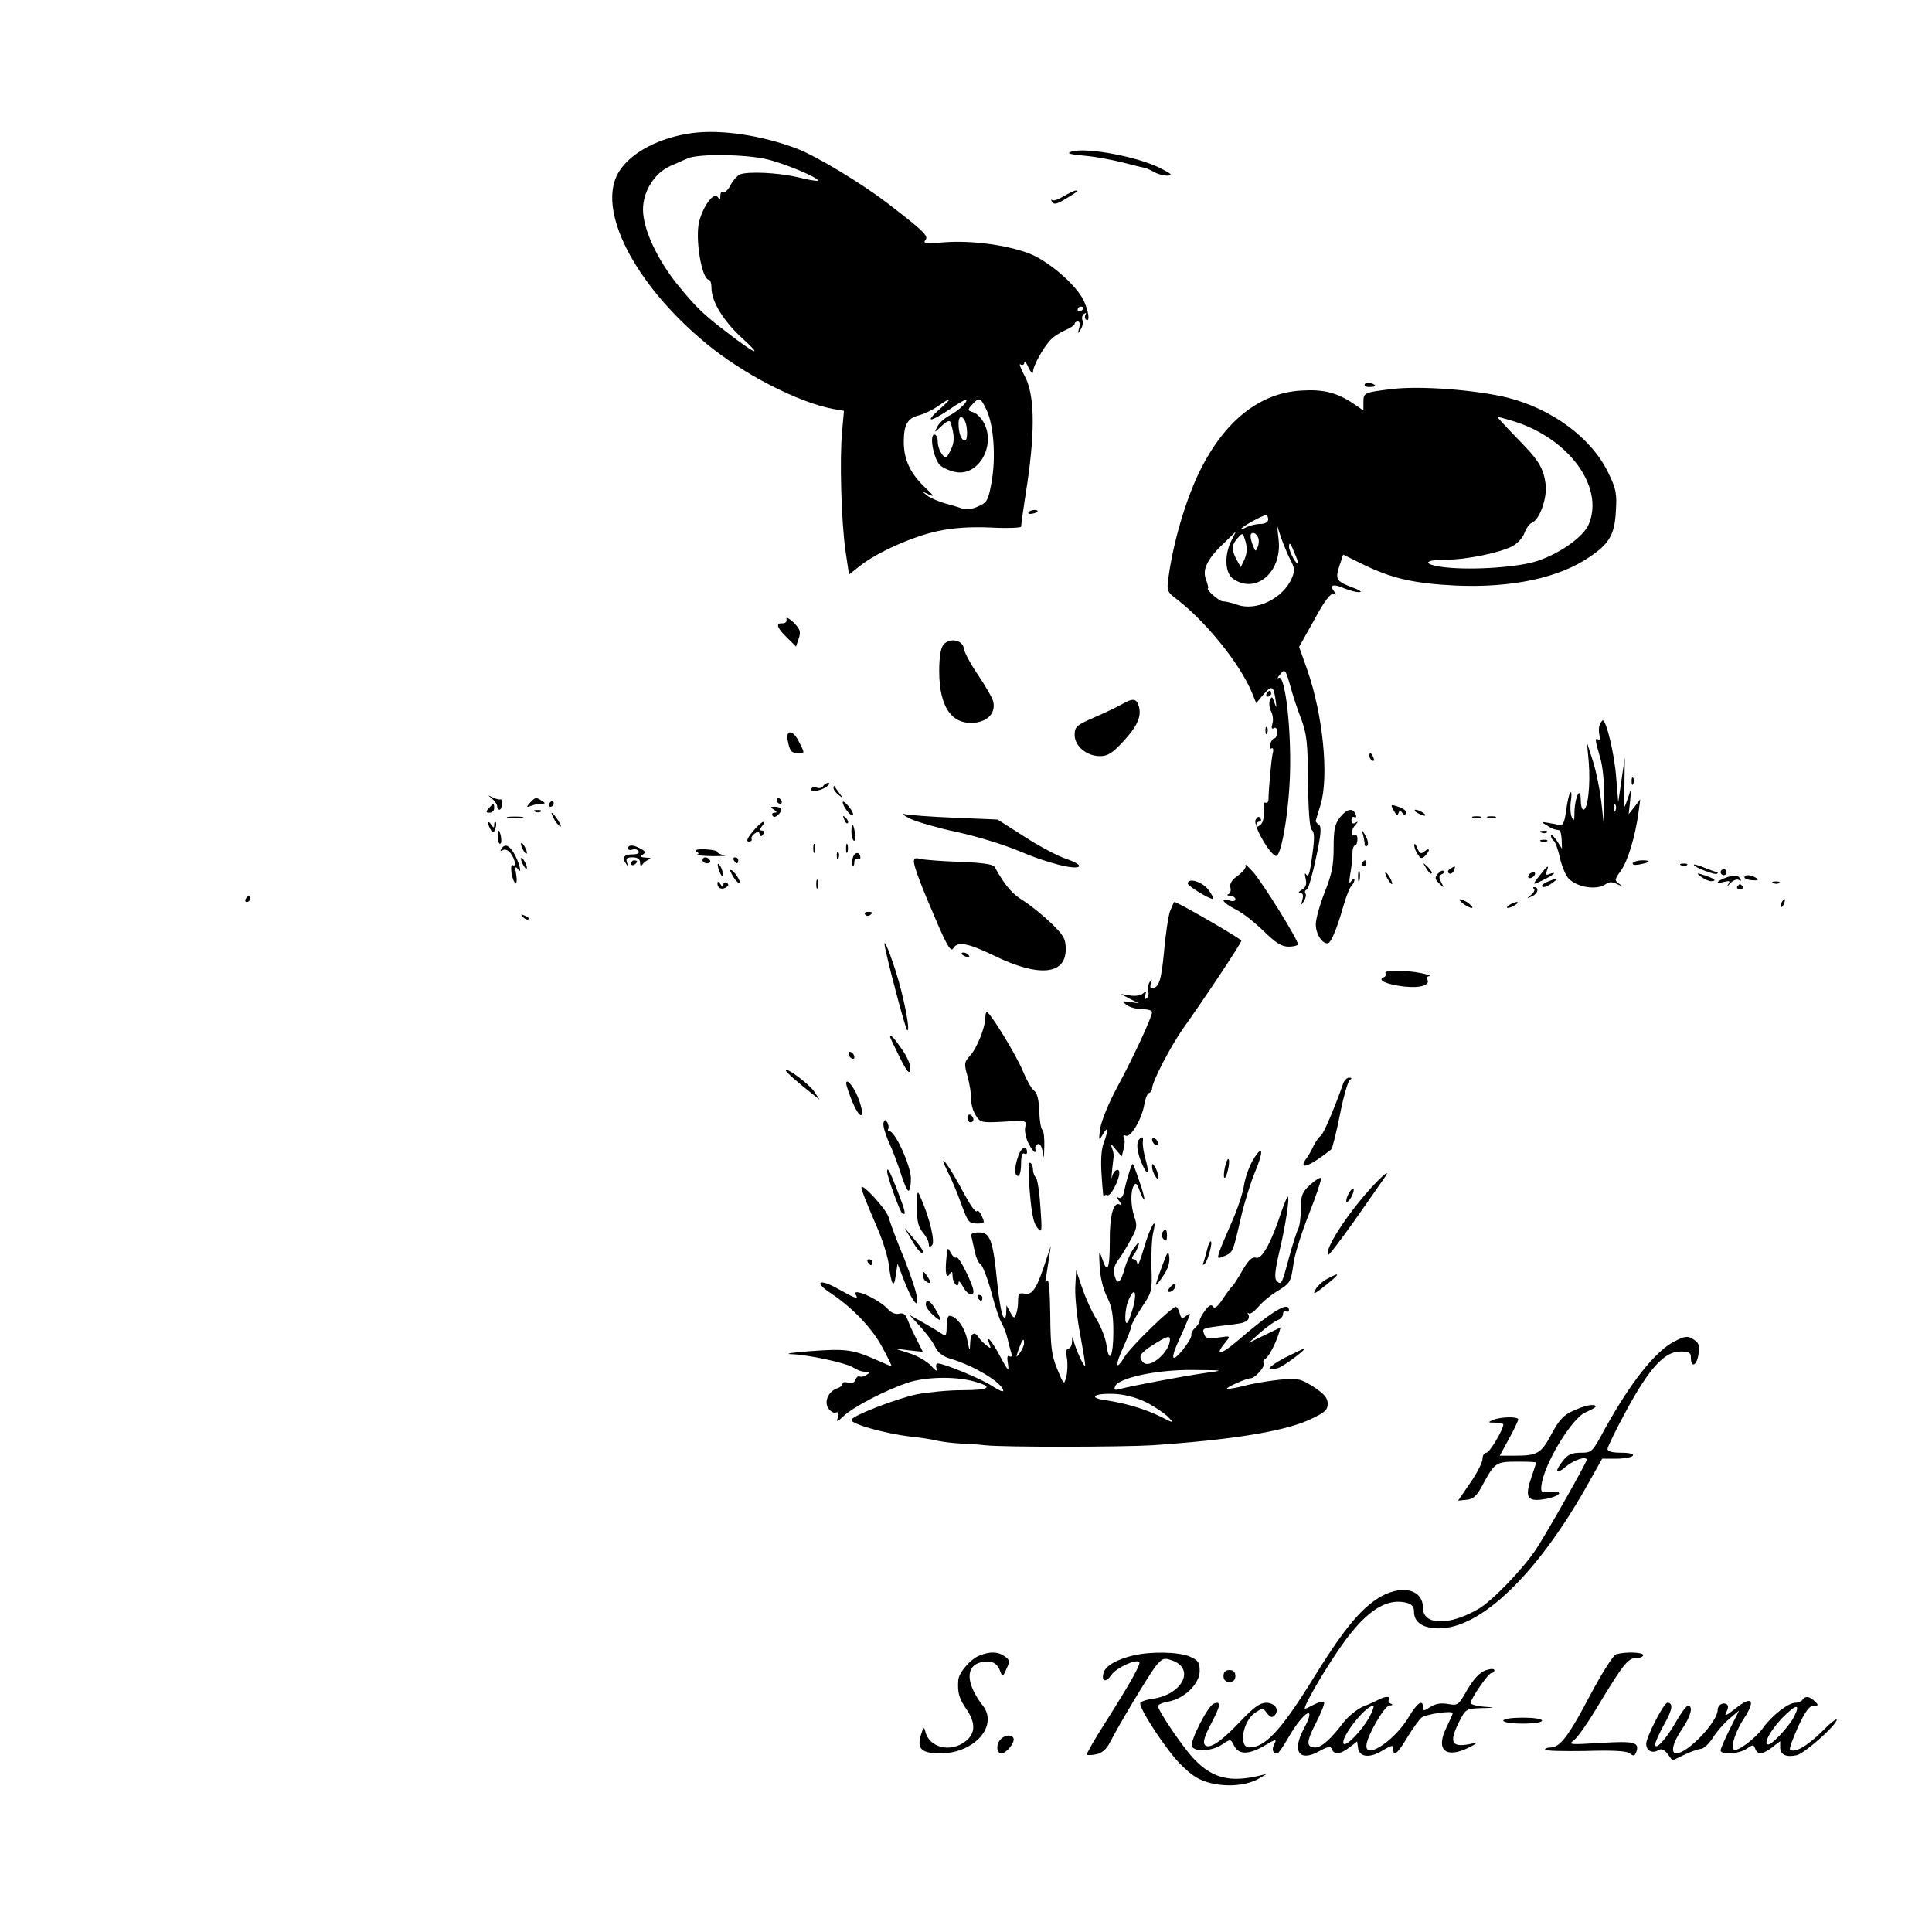 <?xml version="1.0" standalone="no"?>
<!DOCTYPE svg PUBLIC "-//W3C//DTD SVG 20010904//EN"
 "http://www.w3.org/TR/2001/REC-SVG-20010904/DTD/svg10.dtd">
<svg version="1.0" xmlns="http://www.w3.org/2000/svg"
 width="649pt" height="649pt" viewBox="0 0 649 649"
 preserveAspectRatio="xMidYMid meet">
<g transform="translate(0,649) scale(0.1,-0.1)"
fill="#000000" stroke="none">
<path d="M2325 6043 c-110 -15 -206 -65 -246 -130 -77 -124 50 -375 291 -575
125 -104 311 -200 430 -222 l35 -6 -6 -68 c-9 -91 -3 -301 11 -401 l12 -81 38
30 c57 45 176 98 260 116 52 11 107 15 178 12 56 -3 102 -1 102 3 0 4 9 70 21
146 27 184 24 302 -10 362 -13 25 -19 41 -13 37 7 -4 12 -2 13 6 0 7 7 0 14
-17 8 -16 14 -23 15 -15 0 22 40 92 63 112 10 10 32 23 48 30 16 7 29 16 29
20 0 5 5 8 11 8 6 0 8 -9 4 -22 -5 -20 -5 -21 5 -5 7 10 9 25 6 32 -3 8 0 17
6 21 6 4 8 3 4 -4 -3 -6 -2 -13 3 -16 14 -9 7 34 -11 69 -28 53 -119 130 -182
154 -78 29 -195 44 -285 37 -61 -5 -72 -4 -62 8 11 13 -7 31 -130 125 -86 66
-234 155 -300 181 -118 45 -256 66 -354 53z m251 -88 c60 -14 179 -64 171 -72
-2 -2 -33 3 -68 12 -66 15 -165 20 -194 9 -8 -4 -23 -20 -31 -36 -8 -16 -19
-26 -24 -23 -6 4 -10 -2 -10 -12 0 -14 -2 -15 -9 -5 -12 19 -48 -28 -62 -81
-15 -56 8 -197 33 -197 4 0 8 -12 8 -27 0 -46 40 -111 103 -169 72 -65 47 -56
-49 18 -83 63 -107 87 -169 163 -68 85 -115 186 -115 251 0 61 38 122 91 146
19 8 45 20 59 26 36 16 195 14 266 -3z m1064 -499 c0 -3 -4 -8 -10 -11 -5 -3
-10 -1 -10 4 0 6 5 11 10 11 6 0 10 -2 10 -4z m-484 -341 c-51 -45 -33 -45 34
0 29 20 54 34 56 33 6 -7 -24 -36 -53 -52 -18 -9 -38 -26 -44 -39 -12 -22 -11
-22 14 2 20 18 28 21 31 10 13 -44 13 -65 -1 -92 -15 -29 -16 -30 -29 -12 -8
10 -14 29 -14 42 0 13 -5 23 -11 23 -18 0 -3 -80 18 -102 11 -10 35 -21 55
-24 75 -13 133 88 94 164 -9 17 -25 34 -37 37 -19 6 -20 8 -3 26 23 26 28 24
48 -18 24 -50 32 -159 17 -242 -11 -62 -15 -69 -45 -82 -18 -9 -41 -12 -52 -8
-10 4 -37 12 -59 18 -22 6 -49 18 -60 26 -19 15 -19 16 5 4 20 -9 18 -5 -11
22 -51 48 -73 95 -73 155 0 58 13 80 52 89 15 4 43 17 62 30 49 34 51 30 6
-10z m92 -68 c2 -20 -1 -37 -6 -37 -13 0 -22 25 -22 57 0 39 25 22 28 -20z"/>
<path d="M3600 5981 c-19 -6 -9 -9 42 -14 37 -3 95 -14 130 -23 35 -9 68 -17
73 -18 6 -1 20 -7 32 -14 12 -7 32 -12 45 -12 18 1 14 6 -22 24 -75 39 -249
72 -300 57z"/>
<path d="M3573 5831 c-17 -11 -35 -17 -39 -13 -4 4 -4 1 0 -6 6 -10 16 -8 44
9 46 28 47 29 36 29 -5 0 -23 -9 -41 -19z"/>
<path d="M4585 5200 c-4 -6 3 -10 14 -10 25 0 27 6 6 13 -8 4 -17 2 -20 -3z"/>
<path d="M4675 5183 c-91 -11 -95 -12 -95 -43 l0 -29 -35 24 c-54 36 -100 48
-174 43 -140 -8 -258 -102 -342 -273 -46 -95 -88 -236 -104 -356 -6 -43 -5
-47 27 -71 98 -75 211 -215 252 -311 l16 -39 24 29 c28 32 34 30 41 -18 4 -28
3 -30 -4 -9 -7 21 -9 22 -15 8 -4 -9 -2 -26 4 -38 6 -11 8 -30 4 -42 -4 -14
-2 -18 5 -14 7 4 11 -1 11 -13 0 -12 -4 -21 -9 -21 -5 0 -11 -9 -14 -20 -3
-11 -1 -17 4 -14 6 3 8 -4 4 -18 -4 -19 -13 -110 -14 -156 -1 -7 -5 -11 -10
-8 -5 3 -8 -10 -6 -28 2 -21 -2 -39 -11 -47 -10 -8 -14 -8 -14 0 0 6 5 11 11
11 5 0 7 5 3 11 -5 8 -10 6 -16 -5 -11 -19 58 -134 72 -120 20 21 44 184 44
309 1 145 -19 299 -38 288 -6 -4 -5 1 3 10 17 22 19 20 36 -39 7 -27 23 -76
36 -109 19 -52 22 -80 23 -210 1 -94 5 -154 12 -162 11 -11 11 -27 -2 -116 -5
-33 -10 -44 -16 -35 -5 8 -6 4 -2 -14 4 -19 1 -29 -13 -37 -11 -6 -13 -11 -5
-11 9 0 11 -7 7 -22 -5 -20 -4 -21 5 -5 6 9 9 21 5 26 -3 5 -1 11 5 13 5 1 19
50 31 107 17 79 19 105 9 111 -6 4 -11 10 -10 13 1 4 8 28 16 53 29 96 8 304
-45 455 l-27 76 51 91 c33 62 55 90 64 87 11 -4 11 -2 3 8 -18 22 -3 27 33 11
19 -8 42 -14 52 -13 10 0 0 7 -22 15 -56 21 -60 27 -46 72 l13 39 67 -33 c96
-47 170 -64 311 -71 187 -8 345 25 448 95 68 45 86 77 90 154 4 61 1 76 -27
133 -56 114 -187 211 -336 249 -105 26 -295 41 -390 29z m406 -107 c188 -57
309 -221 256 -347 -17 -41 -94 -97 -172 -123 -60 -21 -215 -32 -308 -22 -80 9
-79 26 1 26 69 0 179 23 222 45 17 9 36 29 41 45 6 16 17 31 25 34 26 10 52
84 46 130 -6 48 -22 77 -71 128 -76 79 -94 98 -90 98 2 0 25 -7 50 -14z m-821
-331 c0 -9 -10 -15 -26 -15 -14 0 -34 -5 -45 -10 -10 -6 -19 -8 -19 -6 0 6 71
45 83 46 4 0 7 -7 7 -15z m74 -134 c15 -28 16 -38 6 -62 -29 -69 -120 -114
-185 -90 -17 6 -38 11 -47 11 -13 0 -58 40 -50 44 2 0 -1 14 -7 30 -13 34 5
70 65 126 l36 35 -16 -32 c-24 -48 -21 -108 6 -127 77 -54 166 23 153 132 l-5
47 13 -40 c8 -22 21 -55 31 -74z m-153 1 l-13 -27 -14 25 c-18 34 -17 50 4 73
17 19 17 18 26 -12 6 -21 5 -40 -3 -59z m45 73 c4 -8 3 -23 -1 -32 -7 -17 -8
-16 -15 2 -5 11 -9 26 -9 33 -1 17 18 15 25 -3z m134 -84 c-1 -17 -30 36 -30
53 1 16 5 12 15 -13 8 -18 15 -36 15 -40z"/>
<path d="M3455 4769 c-3 -4 2 -6 10 -5 21 3 28 13 10 13 -9 0 -18 -4 -20 -8z"/>
<path d="M2642 4410 c2 -9 -4 -14 -14 -14 -24 2 -18 -16 17 -49 l29 -29 9 27
c8 23 5 31 -17 54 -17 15 -26 20 -24 11z"/>
<path d="M3169 4324 c-9 -11 -14 -42 -14 -88 0 -126 46 -187 130 -172 39 8 60
36 51 71 -3 12 -26 51 -50 87 -24 35 -46 75 -48 89 -4 30 -48 38 -69 13z"/>
<path d="M4255 4160 c-3 -5 -1 -10 4 -10 6 0 11 5 11 10 0 6 -2 10 -4 10 -3 0
-8 -4 -11 -10z"/>
<path d="M3770 4125 c-14 -8 -55 -28 -92 -44 -62 -27 -68 -32 -68 -60 0 -37
40 -71 85 -71 26 0 42 10 78 49 48 52 63 86 52 120 -7 25 -21 26 -55 6z"/>
<path d="M5374 4055 c-4 -8 -4 -24 -1 -35 3 -11 1 -18 -4 -14 -12 7 -11 -3 6
-60 9 -29 14 -84 14 -135 l-2 -86 -8 73 c-5 40 -17 101 -28 135 l-20 62 6 -66
c6 -74 -3 -159 -18 -159 -5 0 -9 15 -9 33 0 48 -19 13 -21 -38 0 -32 -2 -36
-9 -20 -5 11 -6 36 -3 55 3 19 2 32 -2 28 -4 -4 -10 -31 -14 -60 -5 -39 -11
-52 -21 -50 -8 2 -26 6 -40 8 -24 4 -24 3 -5 -8 19 -12 23 -14 43 -17 4 0 7
-15 8 -32 l1 -30 -18 28 c-11 15 -19 23 -19 16 0 -6 4 -14 9 -17 5 -3 15 -29
21 -58 7 -29 20 -60 29 -69 30 -31 99 -41 128 -17 8 6 20 6 35 -2 19 -8 20 -8
6 2 -15 11 -14 14 6 42 24 32 49 116 60 196 l6 45 -19 -25 -20 -25 5 45 c4 43
3 43 -6 13 -6 -18 -12 -33 -13 -33 -1 0 -1 37 0 83 l1 82 -11 -75 -11 -75 -7
85 c-6 78 -33 190 -45 190 -2 0 -7 -7 -10 -15z m53 -287 c-3 -8 -6 -5 -6 6 -1
11 2 17 5 13 3 -3 4 -12 1 -19z"/>
<path d="M4251 4034 c0 -11 3 -14 6 -6 3 7 2 16 -1 19 -3 4 -6 -2 -5 -13z"/>
<path d="M2646 4003 c7 -36 12 -43 35 -43 23 0 23 -1 3 38 -19 40 -45 43 -38
5z"/>
<path d="M4600 3951 c0 -6 4 -13 10 -16 6 -3 7 1 4 9 -7 18 -14 21 -14 7z"/>
<path d="M5481 3864 c0 -11 3 -14 6 -6 3 7 2 16 -1 19 -3 4 -6 -2 -5 -13z"/>
<path d="M2765 3849 c-4 -6 -13 -8 -21 -5 -7 3 -16 2 -18 -3 -8 -13 28 -9 49
5 11 8 14 14 8 14 -7 0 -15 -5 -18 -11z"/>
<path d="M2800 3843 c0 -6 8 -17 18 -24 16 -13 16 -13 2 6 -8 11 -16 22 -17
24 -2 2 -3 0 -3 -6z"/>
<path d="M1653 3807 c9 -8 17 -19 17 -26 0 -6 4 -11 8 -11 4 0 8 9 8 20 0 10
-2 17 -4 15 -3 -2 -14 0 -26 6 -19 9 -19 9 -3 -4z"/>
<path d="M1780 3793 c-13 -15 -12 -16 4 -10 10 4 25 7 34 7 15 0 15 2 2 10
-20 13 -22 12 -40 -7z"/>
<path d="M2610 3800 c0 -5 5 -10 11 -10 5 0 7 5 4 10 -3 6 -8 10 -11 10 -2 0
-4 -4 -4 -10z"/>
<path d="M1845 3790 c-3 -5 -1 -10 4 -10 6 0 11 5 11 10 0 6 -2 10 -4 10 -3 0
-8 -4 -11 -10z"/>
<path d="M2831 3795 c0 -14 28 -50 34 -43 3 3 -3 16 -14 29 -11 13 -20 20 -20
14z"/>
<path d="M1642 3775 c-11 -12 -10 -15 3 -15 8 0 15 7 15 15 0 18 -2 18 -18 0z"/>
<path d="M4682 3767 c8 -15 13 -18 16 -8 3 10 6 10 12 1 5 -8 10 -8 14 -2 3 6
-8 15 -24 21 -29 10 -30 9 -18 -12z"/>
<path d="M2600 3770 c11 -7 11 -10 2 -10 -7 0 -10 -4 -7 -10 4 -6 11 -5 19 3
17 15 11 27 -12 27 -15 0 -15 -2 -2 -10z"/>
<path d="M1798 3763 c7 -3 16 -2 19 1 4 3 -2 6 -13 5 -11 0 -14 -3 -6 -6z"/>
<path d="M4501 3744 c-17 -22 -21 -41 -21 -101 0 -60 -6 -90 -30 -150 -16 -41
-30 -90 -30 -108 0 -34 24 -69 42 -63 11 4 31 54 53 132 8 27 19 54 24 59 6 6
11 16 11 22 0 5 -5 3 -11 -5 -7 -11 -8 -4 -3 25 4 22 7 52 7 68 0 15 4 27 9
27 4 0 8 9 8 21 0 11 -4 17 -10 14 -14 -9 -12 18 3 34 10 11 10 13 0 7 -8 -5
-13 -1 -13 9 0 9 4 13 10 10 6 -3 7 1 4 9 -9 24 -30 19 -53 -10z"/>
<path d="M4760 3760 c8 -5 20 -10 25 -10 6 0 3 5 -5 10 -8 5 -19 10 -25 10 -5
0 -3 -5 5 -10z"/>
<path d="M1860 3741 c5 -11 15 -23 21 -27 6 -3 3 5 -6 20 -20 30 -30 35 -15 7z"/>
<path d="M3059 3739 c24 -11 94 -31 155 -44 62 -13 154 -41 207 -63 95 -41
195 -66 204 -52 3 5 -17 16 -44 25 -27 9 -90 42 -139 74 l-91 58 -143 6 c-79
3 -154 9 -168 12 -14 3 -5 -4 19 -16z"/>
<path d="M1708 3743 c12 -2 32 -2 45 0 12 2 2 4 -23 4 -25 0 -35 -2 -22 -4z"/>
<path d="M2836 3737 c3 -10 9 -15 12 -12 3 3 0 11 -7 18 -10 9 -11 8 -5 -6z"/>
<path d="M4948 3743 c6 -2 18 -2 25 0 6 3 1 5 -13 5 -14 0 -19 -2 -12 -5z"/>
<path d="M4998 3743 c6 -2 18 -2 25 0 6 3 1 5 -13 5 -14 0 -19 -2 -12 -5z"/>
<path d="M1640 3725 c0 -5 4 -16 9 -23 6 -11 10 -10 15 4 3 9 4 19 1 22 -3 3
-5 -1 -5 -9 0 -11 -2 -11 -10 1 -5 8 -10 11 -10 5z"/>
<path d="M2528 3696 c-18 -22 -22 -33 -13 -33 8 0 12 4 10 8 -3 3 1 12 9 18
11 9 15 9 18 -1 3 -9 6 -9 12 0 4 7 2 12 -5 12 -8 0 -8 4 1 15 7 8 9 15 4 14
-5 0 -21 -15 -36 -33z"/>
<path d="M2860 3696 c0 -14 4 -27 8 -30 5 -3 6 8 4 25 -5 35 -12 38 -12 5z"/>
<path d="M4576 3695 c4 -11 7 -28 8 -37 0 -10 4 -14 9 -9 5 5 2 21 -8 37 -9
16 -13 20 -9 9z"/>
<path d="M1672 3676 c1 -14 5 -23 9 -20 7 4 0 44 -7 44 -2 0 -3 -11 -2 -24z"/>
<path d="M5178 3693 c7 -3 16 -2 19 1 4 3 -2 6 -13 5 -11 0 -14 -3 -6 -6z"/>
<path d="M5178 3663 c7 -3 16 -2 19 1 4 3 -2 6 -13 5 -11 0 -14 -3 -6 -6z"/>
<path d="M1750 3655 c0 -5 5 -17 10 -25 5 -8 10 -10 10 -5 0 6 -5 17 -10 25
-5 8 -10 11 -10 5z"/>
<path d="M2732 3640 c0 -14 2 -19 5 -12 2 6 2 18 0 25 -3 6 -5 1 -5 -13z"/>
<path d="M2842 3640 c0 -14 2 -19 5 -12 2 6 2 18 0 25 -3 6 -5 1 -5 -13z"/>
<path d="M4751 3652 c-1 -7 4 -21 11 -31 10 -16 14 -17 25 -6 18 18 17 30 -2
15 -12 -10 -16 -8 -24 11 -5 13 -10 18 -10 11z"/>
<path d="M1684 3638 c-5 -7 -3 -8 5 -4 7 5 18 0 26 -10 16 -21 20 -48 7 -40
-5 3 -6 -8 -4 -25 2 -16 8 -32 13 -35 5 -3 6 10 3 28 -5 26 -3 30 6 18 16 -22
3 28 -16 58 -16 24 -29 28 -40 10z"/>
<path d="M2110 3640 c0 -5 6 -7 14 -4 8 3 17 1 21 -5 4 -7 -4 -11 -19 -11 -30
0 -38 -11 -24 -30 8 -12 9 -12 4 3 -4 13 0 17 19 17 17 0 25 -6 25 -17 0 -11
3 -14 8 -7 4 6 14 14 22 17 9 3 6 6 -10 6 -18 1 -21 4 -11 10 11 7 10 11 -7
20 -25 14 -42 14 -42 1z"/>
<path d="M2339 3630 c9 -5 10 -9 2 -11 -6 -2 18 -4 52 -5 34 0 52 1 40 3 -13
3 -23 7 -23 11 0 4 -19 8 -42 9 -24 1 -36 -2 -29 -7z"/>
<path d="M2811 3614 c0 -11 3 -14 6 -6 3 7 2 16 -1 19 -3 4 -6 -2 -5 -13z"/>
<path d="M2865 3609 c-4 -11 -4 -23 -1 -26 3 -4 6 1 6 11 0 9 5 14 10 11 6 -3
10 -2 10 4 0 20 -19 21 -25 0z"/>
<path d="M1750 3605 c0 -5 5 -17 10 -25 5 -8 10 -10 10 -5 0 6 -5 17 -10 25
-5 8 -10 11 -10 5z"/>
<path d="M2360 3600 c0 -5 7 -10 16 -10 8 0 12 5 9 10 -3 6 -10 10 -16 10 -5
0 -9 -4 -9 -10z"/>
<path d="M2465 3600 c3 -5 8 -10 11 -10 2 0 4 5 4 10 0 6 -5 10 -11 10 -5 0
-7 -4 -4 -10z"/>
<path d="M3070 3596 c0 -18 26 -86 82 -215 31 -71 43 -89 50 -77 14 25 48 19
139 -25 148 -72 239 -64 239 22 0 35 -6 46 -48 87 -27 26 -69 60 -94 76 -39
24 -61 50 -97 114 -6 9 -41 14 -120 17 -61 2 -120 7 -131 10 -14 4 -20 2 -20
-9z"/>
<path d="M2120 3589 c0 -5 5 -7 10 -4 6 3 10 8 10 11 0 2 -4 4 -10 4 -5 0 -10
-5 -10 -11z"/>
<path d="M4575 3590 c-3 -5 -1 -10 4 -10 6 0 11 5 11 10 0 6 -2 10 -4 10 -3 0
-8 -4 -11 -10z"/>
<path d="M5485 3591 c-3 -6 6 -8 22 -5 37 7 42 14 10 14 -14 0 -28 -4 -32 -9z"/>
<path d="M2411 3585 c1 -19 18 -51 18 -35 0 8 -4 22 -9 30 -5 8 -9 11 -9 5z"/>
<path d="M4184 3583 c4 -6 -8 -21 -25 -34 -21 -14 -29 -28 -26 -40 3 -10 0
-20 -7 -23 -6 -2 -3 -5 7 -5 9 -1 17 -6 17 -12 0 -6 -9 -8 -20 -4 -35 11 -21
-9 19 -29 22 -10 64 -43 94 -72 43 -42 62 -54 86 -54 17 0 31 4 31 8 0 16
-119 207 -150 242 -17 19 -29 30 -26 23z"/>
<path d="M4791 3573 c7 -12 15 -20 18 -17 3 2 -3 12 -13 22 -17 16 -18 16 -5
-5z"/>
<path d="M5648 3583 c7 -3 16 -2 19 1 4 3 -2 6 -13 5 -11 0 -14 -3 -6 -6z"/>
<path d="M5690 3585 c0 -8 73 -36 78 -30 3 3 3 5 0 5 -3 0 -22 7 -42 15 -20 8
-36 13 -36 10z"/>
<path d="M4871 3571 c-8 -5 -9 -11 -3 -15 5 -3 12 1 16 9 6 17 6 18 -13 6z"/>
<path d="M5172 3549 c-27 -34 -26 -34 16 -13 33 16 44 28 17 18 -11 -5 -13 -2
-9 10 9 23 2 19 -24 -15z"/>
<path d="M2459 3552 c6 -12 16 -24 22 -28 8 -4 8 -1 0 14 -6 12 -16 24 -22 28
-8 4 -8 1 0 -14z"/>
<path d="M4562 3545 c0 -16 2 -22 5 -12 2 9 2 23 0 30 -3 6 -5 -1 -5 -18z"/>
<path d="M4830 3555 c-11 -13 -10 -19 5 -33 16 -16 17 -16 6 5 -8 16 -8 22 2
26 6 2 9 7 6 11 -3 4 -12 -1 -19 -9z"/>
<path d="M5780 3560 c0 -5 5 -10 10 -10 6 0 10 5 10 10 0 6 -4 10 -10 10 -5 0
-10 -4 -10 -10z"/>
<path d="M4660 3540 c6 -11 13 -20 16 -20 2 0 0 9 -6 20 -6 11 -13 20 -16 20
-2 0 0 -9 6 -20z"/>
<path d="M5135 3550 c-3 -5 -2 -10 4 -10 5 0 13 5 16 10 3 6 2 10 -4 10 -5 0
-13 -4 -16 -10z"/>
<path d="M5714 3545 c11 -8 26 -15 33 -15 22 0 14 8 -19 19 -30 10 -31 9 -14
-4z"/>
<path d="M5793 3540 c-13 -5 -23 -11 -23 -14 0 -2 10 -2 23 2 18 4 20 3 12 -9
-5 -8 -2 -7 7 4 10 10 23 15 29 11 8 -4 9 -3 5 4 -8 14 -22 14 -53 2z"/>
<path d="M5860 3543 c0 -5 12 -9 27 -10 19 -1 22 1 12 8 -17 11 -39 12 -39 2z"/>
<path d="M2742 3520 c0 -14 2 -19 5 -12 2 6 2 18 0 25 -3 6 -5 1 -5 -13z"/>
<path d="M5203 3530 c-13 -5 -23 -12 -23 -15 0 -9 16 -5 36 10 22 16 19 18
-13 5z"/>
<path d="M2410 3523 c0 -17 14 -23 29 -14 9 6 10 11 2 15 -6 4 -11 1 -11 -6 0
-9 -3 -9 -10 2 -6 9 -10 10 -10 3z"/>
<path d="M3990 3522 c0 -8 71 -52 85 -52 3 0 -3 14 -15 30 -20 28 -70 43 -70
22z"/>
<path d="M5958 3523 c7 -3 16 -2 19 1 4 3 -2 6 -13 5 -11 0 -14 -3 -6 -6z"/>
<path d="M5836 3512 c-3 -5 1 -9 9 -9 8 0 12 4 9 9 -3 4 -7 8 -9 8 -2 0 -6 -4
-9 -8z"/>
<path d="M5153 3503 c4 -3 -1 -12 -11 -20 -15 -13 -15 -13 6 -3 19 9 23 30 5
30 -4 0 -3 -3 0 -7z"/>
<path d="M825 3470 c-3 -5 -1 -10 4 -10 6 0 11 5 11 10 0 6 -2 10 -4 10 -3 0
-8 -4 -11 -10z"/>
<path d="M4914 3455 c11 -8 24 -15 30 -15 5 0 1 7 -10 15 -10 8 -23 14 -29 14
-5 0 -1 -6 9 -14z"/>
<path d="M5985 3459 c-4 -6 -5 -12 -2 -15 2 -3 7 2 10 11 7 17 1 20 -8 4z"/>
<path d="M3930 3428 c-6 -18 -15 -80 -20 -137 -9 -96 -17 -120 -42 -121 -4 0
-5 8 -2 18 5 13 4 14 -4 3 -5 -7 -7 -21 -5 -31 3 -10 0 -21 -6 -24 -7 -5 -8
-1 -4 11 5 14 3 16 -7 6 -7 -7 -27 -10 -44 -7 l-31 5 30 -16 30 -15 -30 4
c-28 4 -28 3 -10 -10 10 -8 34 -14 52 -14 18 0 33 -4 33 -10 0 -16 -62 -150
-116 -250 -29 -53 -54 -115 -58 -140 -6 -43 -5 -44 9 -20 18 31 19 14 2 -31
-8 -23 -10 -61 -6 -114 3 -44 6 -74 7 -67 1 7 7 10 12 7 10 -6 40 51 40 75 0
19 -19 10 -24 -12 -4 -19 -2 10 5 67 1 6 -2 19 -6 30 -7 16 -4 15 12 -5 l21
-25 7 27 c4 15 4 32 0 37 -3 6 0 9 7 6 17 -7 54 57 62 105 3 19 10 36 15 38 6
2 11 9 11 15 0 23 62 142 105 203 72 101 195 286 195 294 0 6 -214 130 -225
130 -2 0 -8 -15 -15 -32z"/>
<path d="M5070 3450 c-8 -5 -10 -10 -5 -10 6 0 17 5 25 10 8 5 11 10 5 10 -5
0 -17 -5 -25 -10z"/>
<path d="M2906 3418 c3 -5 10 -6 15 -3 13 9 11 12 -6 12 -8 0 -12 -4 -9 -9z"/>
<path d="M1757 3409 c7 -7 15 -10 18 -7 3 3 -2 9 -12 12 -14 6 -15 5 -6 -5z"/>
<path d="M2976 3293 c21 -93 66 -258 71 -263 13 -12 -10 110 -38 197 -28 88
-47 125 -33 66z"/>
<path d="M3230 3286 c0 -2 7 -7 16 -10 8 -3 12 -2 9 4 -6 10 -25 14 -25 6z"/>
<path d="M4654 3221 c4 -5 0 -12 -6 -14 -23 -9 10 -24 69 -31 55 -6 90 5 77
25 -3 5 1 10 8 10 7 1 -5 5 -27 10 -55 11 -127 11 -121 0z"/>
<path d="M3310 3071 c0 -31 -29 -104 -52 -128 -19 -21 -20 -26 -8 -68 7 -26
13 -60 12 -77 0 -17 7 -42 16 -55 15 -24 19 -25 94 -21 76 5 77 4 72 -18 -3
-12 2 -36 10 -53 16 -31 28 -41 24 -20 -2 6 2 13 9 16 7 2 13 -9 16 -29 3 -24
4 -18 5 19 1 28 -2 54 -6 57 -5 3 -10 31 -11 63 -1 39 -7 62 -18 70 -9 7 -25
36 -37 65 -21 52 -110 198 -121 198 -3 0 -5 -8 -5 -19z"/>
<path d="M2990 3007 c0 -2 14 -32 32 -68 25 -50 33 -59 36 -42 2 13 -9 41 -28
68 -27 39 -40 53 -40 42z"/>
<path d="M2850 2951 c0 -5 5 -13 10 -16 6 -3 10 -2 10 4 0 5 -4 13 -10 16 -5
3 -10 2 -10 -4z"/>
<path d="M2640 2894 c0 -5 36 -37 88 -78 l25 -20 -17 26 c-16 25 -96 85 -96
72z"/>
<path d="M4513 2853 c-31 -88 -66 -170 -76 -178 -7 -5 -18 -21 -25 -35 -6 -14
-17 -33 -24 -42 -30 -42 13 -26 84 31 4 4 17 56 29 116 12 61 27 113 33 117 8
5 7 8 -2 8 -7 0 -15 -8 -19 -17z"/>
<path d="M2845 2839 c15 -47 33 -87 44 -94 14 -8 5 36 -15 77 -19 36 -38 48
-29 17z"/>
<path d="M3250 2736 c0 -9 5 -16 10 -16 6 0 10 4 10 9 0 6 -4 13 -10 16 -5 3
-10 -1 -10 -9z"/>
<path d="M2968 2719 c-3 -8 5 -36 17 -64 13 -27 31 -76 41 -107 10 -32 21 -58
26 -58 4 0 8 18 8 41 0 42 -53 159 -72 159 -5 0 -7 4 -4 8 2 4 1 14 -3 21 -7
11 -9 11 -13 0z"/>
<path d="M3827 2663 c-11 -11 -8 -41 8 -80 20 -47 28 -39 13 13 -6 21 -10 47
-9 57 2 18 -1 21 -12 10z"/>
<path d="M3870 2661 c0 -5 5 -13 10 -16 6 -3 10 -2 10 4 0 5 -4 13 -10 16 -5
3 -10 2 -10 -4z"/>
<path d="M3421 2608 c-14 -39 -14 -68 -1 -68 6 0 10 18 10 41 0 24 4 38 10 34
6 -3 10 -2 10 4 0 25 -19 18 -29 -11z"/>
<path d="M4210 2595 c-13 -21 -27 -60 -31 -86 -4 -27 -23 -84 -42 -126 -19
-43 -38 -88 -42 -101 -6 -21 -5 -21 19 -11 28 13 27 10 55 131 11 48 32 115
46 149 31 73 28 98 -5 44z"/>
<path d="M3183 2555 c14 -27 35 -78 47 -112 21 -57 25 -63 51 -63 27 0 28 1
17 25 -6 14 -14 21 -17 16 -4 -5 -23 23 -44 62 -47 90 -92 150 -54 72z"/>
<path d="M4115 2570 c-4 -17 -5 -34 -2 -36 3 -3 8 9 12 26 4 17 5 34 2 36 -3
3 -8 -9 -12 -26z"/>
<path d="M3456 2528 c8 -111 14 -145 30 -164 14 -17 15 -11 9 71 -3 49 -10 94
-15 99 -6 6 -10 18 -10 27 0 10 -4 20 -9 23 -5 4 -7 -21 -5 -56z"/>
<path d="M3792 2548 c-6 -18 -13 -46 -16 -61 -4 -18 -11 -25 -19 -20 -7 4 -5
-2 3 -12 8 -10 10 -16 3 -12 -22 14 -36 -35 -35 -125 0 -92 -8 -110 -26 -55
-10 29 -11 27 -8 -28 2 -36 12 -77 25 -102 16 -32 21 -60 21 -117 0 -82 -14
-110 -23 -45 -3 23 -18 62 -34 88 -16 25 -37 73 -48 105 l-20 59 -3 -59 c-1
-32 6 -104 17 -159 10 -55 18 -101 16 -103 -4 -5 -32 57 -38 83 -4 18 -5 18
-6 -2 0 -13 -6 -23 -12 -23 -7 0 -9 -12 -5 -32 3 -18 2 -46 -2 -62 -8 -30 -8
-29 -31 26 -19 47 -22 75 -23 182 -1 80 -5 122 -10 114 -7 -9 -8 -5 -4 12 2
14 7 43 10 65 l6 40 -15 -45 c-31 -96 -46 -120 -71 -116 -21 4 -24 1 -24 -24
0 -16 -3 -36 -7 -45 -5 -15 -8 -14 -19 6 l-13 24 -1 -24 c0 -16 -4 -21 -9 -15
-6 5 -15 56 -21 114 -14 144 -24 170 -61 170 -24 0 -29 -4 -25 -17 2 -10 7
-33 11 -50 4 -18 12 -36 19 -40 7 -5 23 -46 36 -93 12 -47 28 -94 35 -105 6
-11 15 -33 19 -50 4 -16 9 -38 13 -49 3 -12 1 -16 -6 -12 -7 5 -9 -4 -5 -26 4
-28 1 -25 -26 25 -28 53 -50 78 -36 41 6 -15 4 -15 -11 -3 -10 8 -22 20 -26
27 -14 22 -27 13 -28 -20 -1 -29 -2 -28 -10 12 -8 41 -37 80 -60 80 -5 0 -9
-16 -9 -36 0 -28 -3 -34 -12 -27 -7 5 -35 22 -63 38 l-50 28 36 -39 c20 -22
43 -52 50 -68 10 -20 26 -33 54 -41 78 -23 175 -82 175 -107 0 -5 -17 3 -37
16 -36 24 -162 76 -183 76 -5 0 -7 -8 -4 -17 4 -12 -3 -9 -18 9 -13 14 -45 33
-73 42 l-50 16 48 -6 47 -5 -19 38 c-11 21 -25 51 -31 67 -8 21 -15 27 -30 23
-11 -3 -26 3 -37 15 -30 34 -125 76 -108 48 10 -16 -2 -12 -59 20 -65 37 -84
24 -24 -15 73 -49 137 -116 172 -181 19 -35 33 -64 31 -64 -1 0 -27 11 -56 24
-76 33 -100 36 -219 27 -58 -4 -86 -9 -63 -10 54 -1 178 -28 206 -43 23 -13
28 -15 50 -17 8 -1 8 -4 -3 -10 -8 -6 -18 -7 -22 -5 -5 3 -11 -2 -14 -11 -4
-10 -13 -13 -25 -10 -11 4 -19 2 -19 -4 0 -5 -8 -12 -18 -15 -29 -10 -44 -43
-30 -66 7 -11 19 -18 26 -15 9 3 11 -1 7 -15 -6 -19 -4 -18 20 4 33 31 144 88
214 111 60 20 158 22 221 5 70 -19 56 -30 -37 -30 -48 0 -118 -7 -154 -14 -73
-16 -219 -73 -219 -86 0 -14 114 -46 200 -56 30 -3 71 -9 90 -14 19 -4 53 -8
75 -9 22 -1 60 -3 85 -6 65 -7 460 -6 560 0 266 18 440 46 527 85 54 25 63 33
63 55 0 19 -11 32 -47 56 -45 28 -52 30 -116 24 -38 -4 -91 -13 -120 -21 -28
-7 -53 -11 -55 -9 -5 4 65 35 79 35 15 0 50 40 44 50 -3 5 -1 11 5 15 12 7 34
49 45 83 l7 23 -54 -26 -53 -26 40 36 c22 19 48 37 58 41 9 3 17 12 17 20 0 8
5 12 10 9 6 -3 10 -1 10 4 0 31 -54 -1 -174 -104 -59 -50 -78 -50 -37 -1 15
18 14 19 -25 13 -34 -6 -43 -4 -48 9 -9 22 -8 22 55 30 75 9 73 9 87 17 7 5 9
14 6 20 -4 7 -4 9 1 5 4 -4 18 6 32 22 13 16 41 39 61 51 47 29 48 31 57 93 3
28 26 102 51 165 25 63 43 118 42 123 -2 5 -18 -5 -36 -21 -28 -26 -32 -36
-32 -81 0 -27 -4 -58 -9 -68 -5 -9 -19 -53 -31 -97 -24 -90 -26 -93 -41 -78
-9 9 -6 35 9 100 21 88 35 183 28 183 -3 0 -12 -24 -22 -52 -33 -101 -65 -159
-84 -153 -13 4 -25 -6 -46 -42 -15 -26 -30 -50 -34 -53 -4 -3 -18 -22 -32 -43
-17 -26 -28 -35 -33 -26 -6 8 -13 5 -26 -12 -10 -13 -19 -29 -19 -35 0 -6 -7
-17 -15 -24 -8 -7 -14 -18 -13 -24 2 -7 -12 -29 -29 -51 -38 -45 -42 -31 -12
35 12 25 25 56 30 69 9 21 8 22 -6 11 -14 -11 -17 -10 -22 8 -3 12 -9 22 -13
22 -14 0 -149 -131 -171 -166 -32 -52 -35 -34 -5 32 14 31 26 62 26 68 0 6 16
35 35 64 34 50 36 55 33 135 -1 45 1 98 6 117 15 63 -11 19 -32 -55 -11 -38
-21 -62 -21 -52 -1 9 -6 17 -12 17 -8 0 -8 4 -2 13 6 6 13 21 17 32 5 16 2 15
-13 -5 -11 -14 -25 -44 -32 -68 -14 -52 -26 -61 -35 -27 -5 19 -1 35 13 53 11
15 30 46 42 69 20 35 22 46 12 74 -13 38 -14 88 -2 107 6 10 11 6 19 -17 6
-17 13 -31 16 -31 2 0 -4 27 -16 60 -11 33 -21 60 -23 60 -2 0 -8 -15 -13 -32z
m17 -440 c-6 -23 -14 -48 -19 -57 -14 -24 -13 42 2 74 17 39 27 30 17 -17z
m121 -118 c0 -41 -67 -99 -89 -77 -19 19 -12 31 32 59 46 29 57 33 57 18z
m-490 -13 c0 -7 -7 -22 -15 -33 -13 -17 -13 -16 -3 14 13 34 18 40 18 19z
m610 -99 c-78 -11 -256 -45 -288 -54 -17 -5 -21 -3 -16 9 11 28 138 56 259 55
109 -1 109 -1 45 -10z m-191 -103 c28 -16 59 -37 68 -48 17 -18 15 -18 -26 3
-52 26 -118 46 -185 56 -67 9 -38 26 36 21 36 -3 75 -15 107 -32z"/>
<path d="M3870 2570 c0 -8 5 -22 10 -30 9 -13 10 -13 10 0 0 8 -5 22 -10 30
-9 13 -10 13 -10 0z"/>
<path d="M2980 2555 c0 -17 43 -136 51 -141 14 -8 11 5 -17 78 -23 60 -34 81
-34 63z"/>
<path d="M4618 2513 c-86 -91 -172 -222 -156 -238 2 -3 42 50 89 116 46 66 90
129 98 140 21 30 8 22 -31 -18z"/>
<path d="M2894 2499 c3 -15 10 -33 56 -141 17 -40 33 -93 36 -118 8 -67 17
-80 23 -35 l6 40 25 -64 c32 -81 55 -95 33 -19 -9 29 -30 89 -49 133 -18 44
-35 92 -39 106 -7 27 -96 123 -91 98z"/>
<path d="M4530 2480 c-6 -12 -9 -24 -7 -27 3 -2 11 5 17 17 6 12 9 24 7 27 -3
2 -11 -5 -17 -17z"/>
<path d="M3080 2434 c0 -47 5 -66 20 -84 11 -13 20 -30 20 -39 0 -10 3 -12 11
-4 11 11 -8 91 -37 157 -13 30 -13 30 -14 -30z"/>
<path d="M3061 2327 c21 -37 39 -56 39 -40 0 4 -14 24 -31 43 l-30 35 22 -38z"/>
<path d="M3904 2349 c-3 -6 -1 -16 5 -22 8 -8 11 -5 11 11 0 24 -5 28 -16 11z"/>
<path d="M4056 2296 c-3 -13 -9 -32 -12 -43 -5 -12 -4 -15 3 -8 11 10 28 75
20 75 -3 0 -8 -11 -11 -24z"/>
<path d="M3179 2262 c-5 -50 0 -70 12 -51 6 10 9 8 9 -8 0 -23 20 -44 20 -21
0 7 6 2 13 -11 14 -28 37 -40 37 -19 0 22 -50 121 -57 114 -4 -4 -12 3 -19 15
-11 21 -12 20 -15 -19z"/>
<path d="M3903 2235 c-12 -32 -21 -60 -20 -61 1 -2 13 12 25 31 15 21 22 44
20 62 -3 24 -6 20 -25 -32z"/>
<path d="M2915 2250 c3 -5 8 -10 11 -10 2 0 4 5 4 10 0 6 -5 10 -11 10 -5 0
-7 -4 -4 -10z"/>
<path d="M3100 2208 c0 -9 5 -20 11 -23 17 -11 18 -2 3 19 -12 17 -14 17 -14
4z"/>
<path d="M4458 2194 c-15 -8 -33 -24 -39 -36 -10 -18 -4 -16 30 11 53 42 57
51 9 25z"/>
<path d="M3930 2165 c-8 -9 -8 -15 -2 -15 12 0 26 19 19 26 -2 2 -10 -2 -17
-11z"/>
<path d="M3285 2130 c3 -5 8 -10 11 -10 2 0 4 5 4 10 0 6 -5 10 -11 10 -5 0
-7 -4 -4 -10z"/>
<path d="M3110 2107 c0 -7 11 -23 25 -35 29 -26 31 -21 8 19 -18 31 -33 38
-33 16z"/>
<path d="M5625 1984 c-65 -33 -149 -140 -235 -296 -41 -76 -43 -78 -80 -78
-30 0 -43 -6 -59 -26 -31 -39 -25 -50 10 -20 26 22 69 36 69 22 0 -9 -144
-263 -172 -303 -46 -68 -147 -172 -192 -198 -98 -57 -186 -55 -186 4 0 66 -79
80 -156 29 -62 -42 -119 -114 -218 -275 -102 -164 -156 -223 -209 -223 -38 0
-22 90 20 117 24 16 26 16 39 -2 11 -14 17 -16 25 -8 19 19 2 43 -28 43 -20 0
-41 -15 -83 -59 -68 -72 -107 -98 -122 -83 -8 8 -3 28 21 73 32 61 34 76 8 66
-19 -7 -80 -125 -73 -143 8 -20 66 -17 100 5 30 20 30 20 41 -2 15 -32 49 -32
101 -2 40 24 44 24 35 7 -10 -19 -6 -32 10 -32 4 0 20 24 37 53 50 88 98 116
52 30 -41 -76 -16 -113 51 -76 31 17 39 18 43 7 8 -20 29 -17 59 6 l26 20 3
-22 c4 -31 40 -35 83 -8 30 18 35 19 35 6 0 -29 15 -17 47 37 18 30 40 60 48
67 15 12 105 25 105 15 0 -3 -10 -25 -22 -50 -36 -74 -1 -104 77 -65 24 12 30
18 15 14 -73 -17 -85 -1 -49 71 22 44 24 45 73 47 51 1 51 2 9 5 -24 2 -43 8
-43 12 0 14 60 101 70 101 5 0 10 4 10 9 0 6 -12 6 -30 0 -20 -8 -39 -28 -61
-65 -30 -53 -32 -54 -65 -48 -24 4 -42 1 -59 -10 -22 -14 -25 -15 -25 -1 0 28
-19 15 -46 -30 -45 -78 -144 -146 -144 -100 0 30 60 135 78 136 10 0 12 3 4 6
-6 2 -10 9 -6 14 7 11 -11 12 -34 0 -9 -5 -33 -16 -54 -24 -20 -9 -49 -33 -65
-53 -42 -56 -74 -84 -94 -84 -32 0 -31 19 1 81 17 33 30 65 28 70 -2 5 -16 2
-32 -6 -15 -8 -30 -15 -32 -15 -9 0 48 102 106 188 89 134 162 186 235 168 18
-5 25 -13 25 -30 0 -36 30 -56 84 -56 140 0 327 180 493 472 l55 98 48 0 c27
0 52 5 55 10 4 6 -12 10 -39 10 -30 0 -46 4 -46 13 0 6 29 66 65 132 77 141
127 195 180 195 28 0 35 -4 35 -19 0 -36 18 -31 25 6 5 29 3 40 -11 50 -23 17
-32 16 -69 -3z m-1026 -1264 c-25 -44 -76 -97 -85 -88 -15 16 72 128 99 128 4
0 -2 -18 -14 -40z"/>
<path d="M4316 1929 c-57 -30 -69 -48 -24 -35 19 5 102 67 88 66 -3 -1 -31
-15 -64 -31z"/>
<path d="M5285 1751 c-32 -14 -48 -31 -73 -78 -35 -66 -47 -73 -125 -73 l-49
0 31 57 c17 31 31 60 31 65 0 10 -59 9 -85 -2 -18 -8 -17 -9 8 -9 15 -1 27 -3
27 -6 0 -17 -46 -95 -57 -95 -7 0 -13 -9 -13 -21 0 -11 -18 -47 -41 -80 l-41
-60 29 3 c22 2 34 13 53 49 41 76 45 79 116 79 35 0 64 -1 64 -3 0 -2 -7 -25
-16 -50 -22 -65 -14 -81 37 -74 54 7 80 30 29 25 -32 -3 -35 -1 -32 22 8 71
102 227 149 246 18 8 33 16 33 19 0 11 -37 4 -75 -14z"/>
<path d="M3291 929 c-31 -12 -71 -58 -72 -84 -3 -41 3 -61 27 -96 32 -46 31
-82 -2 -108 -51 -40 -124 -22 -136 34 -4 16 -7 12 -15 -15 -13 -45 3 -60 66
-60 114 0 196 93 142 161 -56 73 -59 132 -6 145 33 8 54 -1 64 -28 9 -23 9
-23 22 6 12 25 11 30 -6 42 -22 16 -49 17 -84 3z"/>
<path d="M3807 929 c-55 -13 -94 -35 -100 -59 -8 -30 8 -33 27 -6 15 23 82 54
93 43 6 -6 -27 -66 -115 -205 -36 -56 -63 -104 -61 -106 2 -3 17 -2 32 1 18 4
33 16 44 37 31 61 133 231 156 260 21 25 27 28 52 19 82 -27 38 -116 -65 -130
-22 -3 -40 -10 -40 -15 0 -23 89 -158 135 -204 40 -40 62 -54 103 -64 58 -14
123 -7 162 16 l25 15 -25 -6 c-97 -23 -156 -9 -217 54 -36 36 -123 164 -123
180 0 5 16 12 35 15 54 10 105 60 105 103 0 29 -5 36 -35 49 -38 15 -128 17
-188 3z"/>
<path d="M5429 933 c-9 -2 -47 -62 -85 -133 -73 -140 -104 -180 -134 -180 -11
0 -20 -3 -20 -7 0 -5 61 -6 135 -5 96 3 140 0 150 -8 12 -10 16 -9 21 3 13 35
-5 39 -120 32 -103 -6 -109 -6 -89 9 12 9 45 56 74 104 90 149 107 172 134
172 14 0 25 5 25 10 0 10 -59 12 -91 3z"/>
<path d="M4110 860 c0 -13 7 -20 20 -20 13 0 20 7 20 20 0 13 -7 20 -20 20
-13 0 -20 -7 -20 -20z"/>
<path d="M6055 780 c-3 -5 -14 -10 -24 -10 -24 0 -79 -43 -109 -85 -26 -36
-88 -82 -98 -72 -11 11 7 63 36 107 39 60 24 75 -31 30 -31 -24 -38 -27 -30
-12 7 14 8 23 1 27 -13 8 -30 -3 -30 -19 0 -40 -101 -146 -139 -146 -20 0 -12
36 19 81 30 44 39 79 20 79 -5 0 -23 -24 -40 -54 -33 -58 -70 -98 -70 -76 0 7
14 38 30 67 28 49 32 73 11 73 -12 0 -71 -115 -71 -138 0 -23 21 -34 41 -21
10 6 19 2 31 -13 l16 -22 39 19 c21 10 46 19 56 20 9 0 27 16 40 36 12 20 37
49 56 65 l33 28 -31 -62 c-17 -34 -31 -66 -31 -72 0 -16 63 -12 88 6 20 14 23
14 28 0 8 -22 26 -20 58 5 l26 20 0 -21 c0 -25 21 -34 56 -26 28 7 134 102
134 119 0 6 -24 -13 -52 -42 -49 -48 -91 -71 -105 -58 -3 3 10 38 27 76 24 52
38 71 52 71 17 0 18 2 4 15 -17 17 -32 19 -41 5z m-29 -58 c-17 -32 -72 -92
-86 -92 -18 0 6 46 46 88 48 49 64 51 40 4z"/>
<path d="M5050 710 c0 -6 28 -10 65 -10 37 0 65 4 65 10 0 6 -28 10 -65 10
-37 0 -65 -4 -65 -10z"/>
<path d="M3362 648 c-17 -17 -15 -48 2 -48 17 0 48 39 40 52 -7 12 -28 10 -42
-4z"/>
</g>
</svg>
